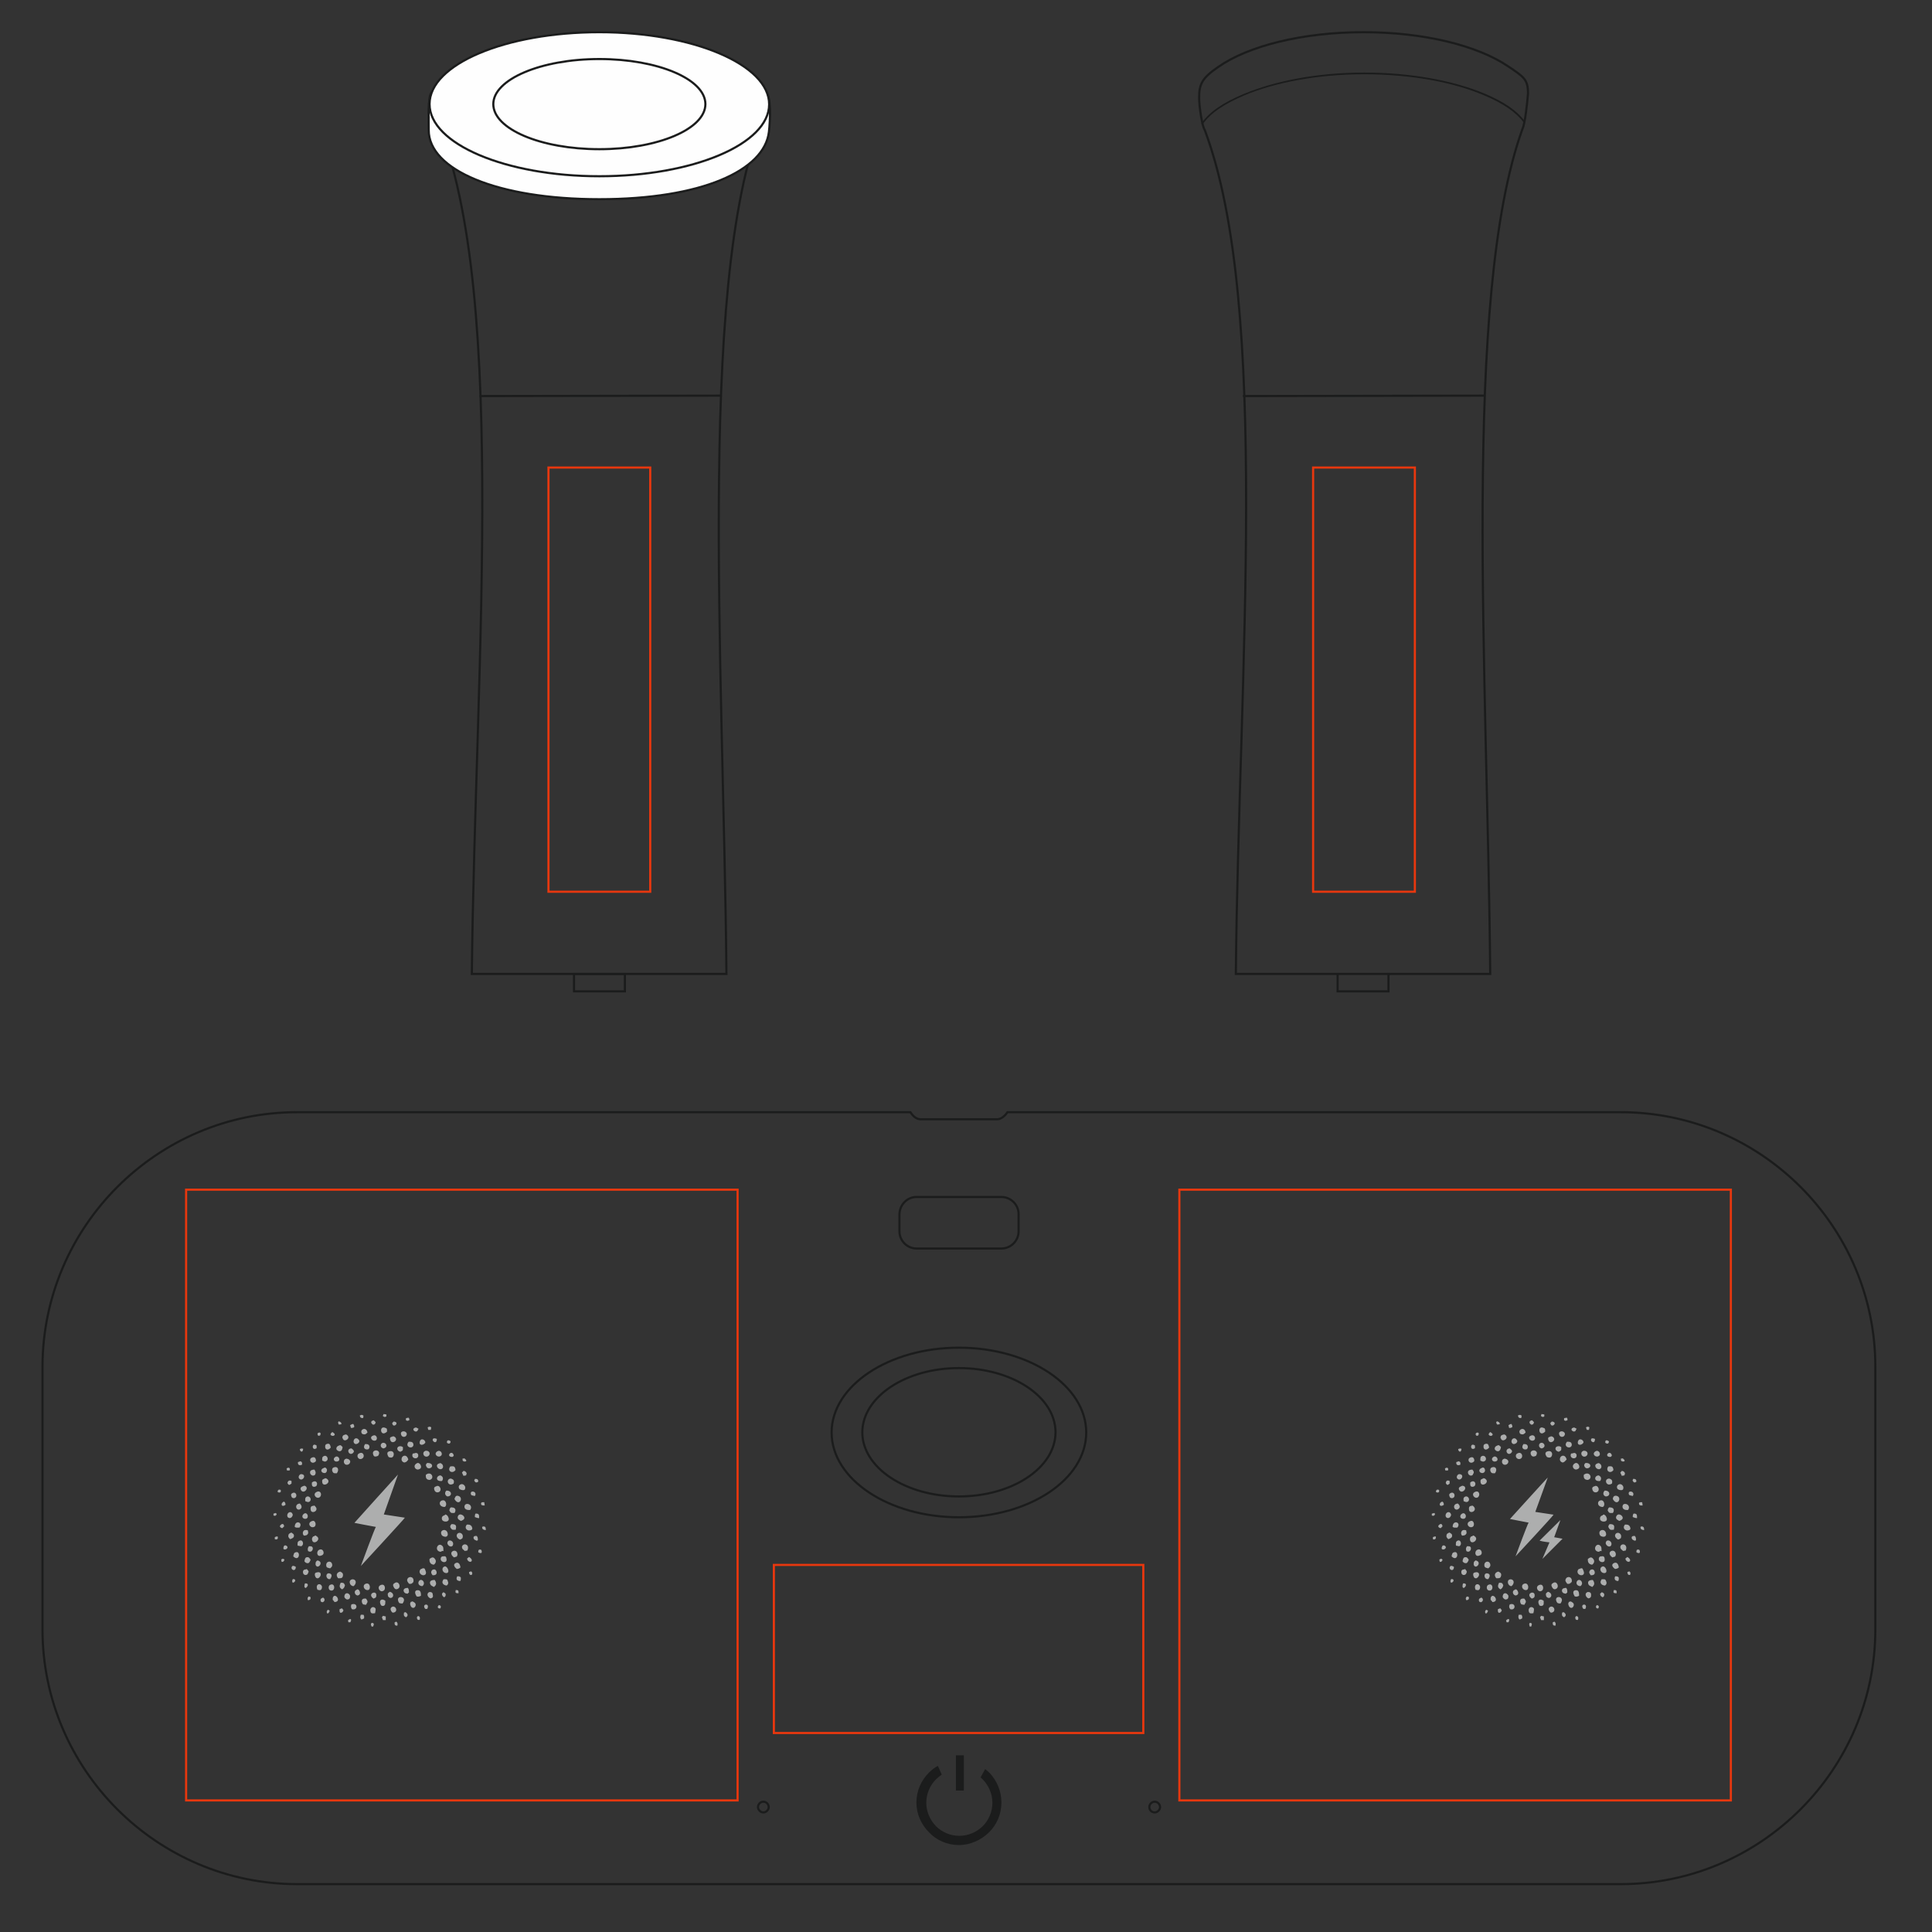 <?xml version="1.0" encoding="utf-8"?>
<!-- Generator: Adobe Illustrator 17.1.0, SVG Export Plug-In . SVG Version: 6.00 Build 0)  -->
<!DOCTYPE svg PUBLIC "-//W3C//DTD SVG 1.1//EN" "http://www.w3.org/Graphics/SVG/1.1/DTD/svg11.dtd">
<svg version="1.1" xmlns="http://www.w3.org/2000/svg" xmlns:xlink="http://www.w3.org/1999/xlink" x="0px" y="0px"
	 viewBox="-239.5 -152.4 900 900" style="enable-background:new -239.5 -152.4 900 900;" xml:space="preserve">
<rect x="-239.5" y="-152.4" width="900" height="900" fill="#333333" stroke="none"/>
<style type="text/css">
	.st0{fill:none;stroke:#1B1C1C;stroke-miterlimit:10;}
	.st1{fill:#ADAEAE;}
	.st2{fill:#1B1C1C;}
	.st3{fill:#FEFEFE;stroke:#1B1C1C;stroke-miterlimit:10;}
	.st4{fill:none;stroke:#E8370E;stroke-miterlimit:10;}
</style>
<g id="background">
	<path class="st0 product" d="M-101.1,365.7h285.7c1.3,2,2.9,3.3,4.8,3.3H225c1.8,0,3.6-1.5,4.8-3.3h285.7c65.3,0,118.6,53.4,118.6,118.5
		v122.5c0,65.2-53.4,118.6-118.6,118.6h-616.6c-65.2,0-118.6-53.4-118.6-118.6V484.2C-219.6,419-166.3,365.7-101.1,365.7
		L-101.1,365.7z"/>
	<path class="st1 product" d="M463.9,555.2c0,0,8,1.6,8.7,1.7c-0.3,0-6.1,15.7-6.1,15.7s17.7-19,17.7-19.4l-8.5-1.3l5.8-16
		C481.4,535.9,464,555.1,463.9,555.2L463.9,555.2z M452.5,599.2c0.9,0,0.7-0.4,1.2-1.2c-0.5-0.4-0.4-0.4-0.9-0.5
		C452.2,598.1,452.2,598.5,452.5,599.2L452.5,599.2z M433.6,531.7l0.2,0.9h1.2C435.5,531.4,434.5,530.9,433.6,531.7L433.6,531.7z
		 M427.5,552.7v0.9c0.9,0.3,1.3,0,1.5-0.7l-0.3-0.5L427.5,552.7z M429.4,542.6c0.7,0.3,0.7,0.5,1.5,0v-0.9
		C429.9,541.2,429.4,541.8,429.4,542.6L429.4,542.6z M447.9,515.5c0,0.9,0.5,1.2,1.3,0.7l0.2-0.9l-0.5-0.4
		C448.3,515.1,448.3,514.9,447.9,515.5L447.9,515.5z M431,574.2l0.2,1c0.9,0,0.9-0.2,1.3-0.9l-0.3-0.5
		C431.4,573.8,431.6,573.6,431,574.2L431,574.2z M428,563.7v0.9c1,0.4,1.6-0.2,1.3-1.3C428.8,563.4,428.4,563.4,428,563.7L428,563.7
		z M505.1,596.8c0.4-0.9,0.2-1.3-0.7-1.5C503.4,596.2,504.3,597.2,505.1,596.8L505.1,596.8z M457.5,510c0,0.5,0,0.5,0.4,1.2
		c0.9,0,0.5,0,1.3-0.2c-0.3-0.9,0-0.7-1.2-1.3L457.5,510z M441.3,522.5c-0.9-0.3-2,0-1.3,0.9C440.6,524.3,441.3,523.7,441.3,522.5
		L441.3,522.5z M462.1,602.4l0.2,0.9h0.9C463.9,602.2,463.6,601.1,462.1,602.4L462.1,602.4z M473.1,605.3h0.7
		c0.3-0.9,0.7-1.7-0.7-1.7C472.6,604.4,473,604.6,473.1,605.3L473.1,605.3z M478.3,507.2c0.7,0.5,0.9,0.7,1.6,0.2v-0.9l-1.3-0.2
		L478.3,507.2z M436.5,584.9c1.3-0.2,1.7-1.9,0-1.7C436,584.1,436.1,584.5,436.5,584.9L436.5,584.9z M443.5,593c0,0,1.7,0.2,1.2-1.5
		l-0.9-0.2C443.1,592.2,443.3,592.2,443.5,593L443.5,593z M513.6,589.8c0-1.3,0-1.5-1.3-1.5C511.9,589.6,512.1,589.8,513.6,589.8
		L513.6,589.8z M499.3,512.5l0.4,1.2h1l0.2-1.2C500.2,512,500,512.2,499.3,512.5L499.3,512.5z M467.6,507c0.2,0.9,0.4,1.2,1.5,1.2
		c0.2-0.5,0.2-0.3,0.2-1.2C468.5,506.5,468.3,506.7,467.6,507L467.6,507z M518.6,579.9c0,0.7,0.3,1.7,1.3,1.3
		c0.3-0.7,0.2-1.2-0.4-1.6L518.6,579.9z M483.8,603.4c0,1.2,0.2,1.5,1.3,1.5c0.2-0.9,0.2-1.3-0.5-1.9L483.8,603.4z M515.5,527.1
		c0.3,0.7-0.2,0.9,0.5,1.2c0.5,0.3,2.4,0.2,0.5-1.3C516,526.9,516.2,527.1,515.5,527.1L515.5,527.1z M489.1,508.3v0.9l0.7,0.3
		l0.9-0.3c0-0.5,0-0.9-0.3-1.2C490.1,508.1,489.3,508.1,489.1,508.3L489.1,508.3z M524.7,558.9c0,1.3,0.7,1.3,1.7,1.5
		c0-0.5,0-1.2-0.4-1.5C525.6,558.6,525,558.6,524.7,558.9L524.7,558.9z M522.8,570.7c0.5,0.3,0.9,0.5,1.5,0.3
		c0.2-0.3,0.2-1.3-0.3-1.5C522.8,569.2,522.8,570,522.8,570.7L522.8,570.7z M525.7,548.9l-0.2-1.5c-0.7,0-1.5-0.2-1.5,0.7
		C524.2,549.1,525,548.9,525.7,548.9L525.7,548.9z M521,537.3c0.5,0.9,0.9,1.2,1.8,0.5c0-0.9-0.3-1.3-1.5-1.3L521,537.3z
		 M508.3,519.7c0.9,0.7,1.7,0.5,1.7-0.7C509,518.3,508.2,518.3,508.3,519.7L508.3,519.7z M495.6,602.2c0.2-0.9,0.3-1.5-0.7-1.8
		c-0.5,0.3-0.7,0.3-0.5,1.3C494.7,602.4,494.9,602.2,495.6,602.2L495.6,602.2z M455.4,516.4c1.3-0.7-0.7-1.7-0.7-1.7
		C452.9,516.2,455,516.7,455.4,516.4L455.4,516.4z M463.2,511.5l0.3,1.3c0.5,0,0.9,0,1.5-0.4c0-0.7,0-0.9-0.5-1.5
		C463.9,511.1,463.8,511.1,463.2,511.5L463.2,511.5z M433.1,548.6c0-0.7-0.2-1.2-0.7-1.5C430.4,547.7,431,550.1,433.1,548.6
		L433.1,548.6z M441.8,586.9l0.5,0.5c1.3-0.7,1.7-2.4-0.2-2.2C441.8,585.8,441.8,586,441.8,586.9L441.8,586.9z M458.3,597.2
		c0,0.9-0.2,0.9,0.3,1.7c0.9,0,1.2-0.3,1.5-1.2l-0.7-0.9L458.3,597.2z M431.6,559.5c0.3-0.3,0.5-0.5,0.9-0.9l-0.3-0.9l-0.7-0.2
		C429.2,558.9,431.6,559.5,431.6,559.5L431.6,559.5z M434,538.5c0.7,1.2,0.9,0.9,1.8,0.2v-1.2C434.8,537,434.1,537.3,434,538.5
		L434,538.5z M498.1,597.1c0.2,0,0.7,0,0.9,0C500.5,594.2,496.1,594.6,498.1,597.1L498.1,597.1z M473,510c0,0.7,0.3,0.9,0.9,1.3
		c0.9-0.2,0.9-0.2,1.2-1.2l-0.9-0.9C473.5,509.4,473.3,509.4,473,510L473,510z M438.9,528.7c-0.2,1.5,0.9,1.7,1.9,1.2V529
		c-0.2-0.5-0.2-0.3-0.7-0.7L438.9,528.7z M482.7,510.5c0.4,2.9,3.9-0.4,0.7-0.7L482.7,510.5z M503.5,517.9c-0.7-0.3-1.7-0.5-1.8,0.2
		C501.2,519,503.5,520.7,503.5,517.9L503.5,517.9z M447.6,522.2V521C445.2,519.2,445.2,523.9,447.6,522.2L447.6,522.2z M432.3,569.3
		c1.2,0.5,2.4-0.9,1.3-1.6c-0.5-0.4-1.2-0.2-1.3,0.3C431.9,568.7,432.1,569.2,432.3,569.3L432.3,569.3z M477.9,601l0.5,1.3h1.3v-1.7
		l-1.3-0.3L477.9,601z M449.6,593.7c0.5,0.3,0.9,0.5,1.5-0.2c0.4-0.7,0.2-1.3-0.5-1.7C449.6,592.2,449.1,592.6,449.6,593.7
		L449.6,593.7z M492.8,512.9l-0.3,0.7c0.5,0.7,0.5,0.7,1.3,0.9c1.2-0.5,0.3-0.3,1.2-1.3C493.9,512.7,494.1,512.3,492.8,512.9
		L492.8,512.9z M488.2,598.8c0,0.7-0.5,1.5,0.9,2.2c1.2-0.7,0.9-1.7-0.2-2.4L488.2,598.8z M437.8,577.5c-0.5-0.3-1.2-0.7-1.7-0.3
		C434.9,578.7,437.8,580.2,437.8,577.5L437.8,577.5z M505.9,590c0,0.9,0.3,1.2,1.2,1.7l0.5-0.4c0.5-1,0.2-1.6-0.9-2L505.9,590z
		 M510.7,526.3c0.5-0.2,0.3-0.2,0.7-0.7C510.5,522.5,507.3,526.3,510.7,526.3L510.7,526.3z M468.3,602c0.5,0,0.7-0.2,1.3-0.5
		c0-0.9,0.2-0.9-0.4-1.7H468C467.8,600.5,467.6,601.2,468.3,602L468.3,602z M515.3,533.6l0.7,1.5l1.2-0.2l0.3-0.9
		c-0.2-0.7-0.7-1.2-1.5-1.2L515.3,533.6z M521.1,554.3c0.7,0.3,1.3,0.5,2,0.5c0-1.5,0-2.2-1.6-2.1
		C521.1,553.3,521.1,553.5,521.1,554.3L521.1,554.3z M521.1,544.5c0.9-1.3-0.3-2.4-1.5-2c-0.5,0.3-0.5,0.9-0.2,1.5
		C519.9,544.3,520.6,544.3,521.1,544.5L521.1,544.5z M517.7,573.6c0,0.5,0.2,0.9,0.7,1.3c1.3,0.9,2.5-0.7,0.2-2L517.7,573.6z
		 M514.3,584.1c0.3-0.3,0.3-0.9,0.3-1.5c-0.3-0.7-0.9-0.7-1.7-0.7C512.3,583.2,512.9,584.1,514.3,584.1L514.3,584.1z M522.6,565.1
		c0-1.2,0-1.2-0.5-2c-2.4-0.2-1.5,1.9-0.5,2c0.3,0.2,0,0.2,0.5,0.2C522.5,565.1,522.3,565.4,522.6,565.1L522.6,565.1z M456.2,526.3
		c-1.5,0.9-0.3,2.7,1.3,2C459,527.6,457.5,525.4,456.2,526.3L456.2,526.3z M445.4,538.2c0,0.7-0.2,1.5,0.5,1.9
		c0.5,0.3,1.5,0,1.7-0.5C448.3,538.3,447,536.8,445.4,538.2L445.4,538.2z M463.8,522.3c-2.2,0.2-1.7,2.4-0.4,2.6
		c0.7,0,1.3-0.5,1.5-1.2C464.9,523.2,464.3,522.7,463.8,522.3L463.8,522.3z M436.3,543.1c-0.7,0.3-0.9,0.9-0.5,1.7
		c0.2,0.7,1.2,0.9,1.7,0.5C438.7,544.7,438,542.3,436.3,543.1L436.3,543.1z M443.9,567.9c-0.5,0.7-0.7,1.2-0.3,2.2
		c0.2,0.2-0.4,0,0.3,0.2c0.9,0.5,2-0.4,1.8-1.7C445.4,567.8,444.8,567.9,443.9,567.9L443.9,567.9z M440.2,534.3
		c-0.9,0.2-1.5,1.5-0.7,2.2C441.1,537.9,443.1,534.3,440.2,534.3L440.2,534.3z M450.8,531.4c-2,0.7-1.2,2.6,0.5,2.4
		c0.7-0.2,1.2-0.9,0.9-1.7C452.2,531.7,451.6,530.9,450.8,531.4L450.8,531.4z M470.2,520.3c-1.3,1.7,0,2.9,1.5,2.4
		C472.4,522.3,472.8,520.1,470.2,520.3L470.2,520.3z M447.9,588.2l1.2,0.2c0.7-0.3,0.9-0.7,0.9-1.7
		C449.4,584.7,446.7,585.5,447.9,588.2L447.9,588.2z M486.6,523.9c1.3-0.7,1.2-0.5,1.2-2.2c-0.7-0.2-0.3-0.4-1.3-0.4
		C484.7,521.3,484.5,523.4,486.6,523.9L486.6,523.9z M447,576.5c0.9,2.6,4.2-1.3,0.9-2C447,575.1,447,575.3,447,576.5L447,576.5z
		 M453.1,583.2h0.7c1.7-2.4-0.3-2.7-0.7-2.7C451.6,580.6,451.8,582.8,453.1,583.2L453.1,583.2z M463.8,595c-0.4,0.9-0.4,1.3,0.2,2.2
		C466.7,598.1,466.8,593.9,463.8,595L463.8,595z M474.1,592.3c0.5-0.3,1.2-0.2,1.3-1.3C475.7,588,470.7,590,474.1,592.3L474.1,592.3
		z M478.5,522.3h0.3c1.9-0.5,1.3-2.4,0-2.6C477.4,519.5,476.7,521.7,478.5,522.3L478.5,522.3z M459.5,588c0.9-0.7,0.9-0.7,1.3-1.9
		c-0.5-1.2-0.7-1.2-2-1.2C458.1,586.4,458.1,587.2,459.5,588L459.5,588z M441.6,552.7c-1.5,0.9-0.9,2.7,0.9,2.4
		C444.2,554.5,443.1,551.8,441.6,552.7L441.6,552.7z M498.1,519.7c0.4-1.3-2.2-2.7-2.6-0.3C495.3,521,497.2,521,498.1,519.7
		L498.1,519.7z M436.5,553.3c-0.5-2.2-2.7-1.3-2.6,0.4C434,555,436,555.4,436.5,553.3L436.5,553.3z M454.2,521.9
		c-0.2-0.5-0.2-1.5-0.9-1.7c-0.7-0.2-1.7,0.2-1.7,0.9C451.3,522.9,452.9,523.6,454.2,521.9L454.2,521.9z M443.7,561.7l-0.2-1.2
		c-2.7-0.9-2.7,2-1.9,2.4c0.5,0.2,0.2,0,0.5,0C443,562.9,443.5,562.4,443.7,561.7L443.7,561.7z M445.4,526.6
		c-1.7,0.7-0.5,3.1,1.2,2.2c0.7-0.3,0.9-0.9,0.5-1.7C446.7,526.3,446.1,526.3,445.4,526.6L445.4,526.6z M468.3,514.3
		c0,1.2,0.5,1.5,1.7,1.5c0.5-0.2,0.7-0.4,1.2-0.9C470.7,512.5,468.7,513.1,468.3,514.3L468.3,514.3z M455.6,593.9
		c3.9,0,0.2-5-0.7-1.9c0,0.3,0,0.5,0,0.9l0.7,0.7C455.6,593.9,455.6,593.9,455.6,593.9L455.6,593.9z M466.1,588.2
		c-1.7,0.7-0.5,2.9,0.7,2.6c1.7-0.5,0.7-2.2,0.3-2.6C466.5,587.8,466.5,588,466.1,588.2L466.1,588.2z M434.3,563.4
		c0.2,0.5,0.3,0.7,0.9,1.2c0.5-0.2,1.5-0.5,1.7-1.2c0.2-1.2-0.3-1.3-1.2-1.9C434.8,562,434.3,561.9,434.3,563.4L434.3,563.4z
		 M473.6,516.4c-1.8,0.7-0.2,2.9,1.3,2.2C476.3,518.1,475.5,515.5,473.6,516.4L473.6,516.4z M442.3,546.9c0.7,0.2,1.2,0.7,2,0.2
		c1.3-0.9,0-3.1-1.5-2.2C442,545.5,442.3,546,442.3,546.9L442.3,546.9z M464.6,519.2c0.5,2.4,3.7,0.3,2.4-0.9
		C466.3,517.1,464.6,517.5,464.6,519.2L464.6,519.2z M443,578.5c-0.5,0.4-1.3,0-1.7,0.9c-0.5,2.2,2,2.6,2.4,0.7
		C444,579.6,443.5,579.2,443,578.5L443,578.5z M438.7,567.3c0.2,0.5-0.2,0.2,0.5,0.4c0.3,0,0.7,0.2,1,0.2c1.5-0.5,0.9-3.3-0.7-2.6
		C438.6,565.7,438.7,566.4,438.7,567.3L438.7,567.3z M439.6,548c-2.9,0.2-1.7,3.8,0.2,2.6C440.9,549.9,440.6,548.8,439.6,548
		L439.6,548z M501.5,581.4c2.7,0.2,2-2.2,1.2-2.6c-0.5-0.3-1.5,0-1.7,0.7C500.5,580.2,501.2,580.8,501.5,581.4L501.5,581.4z
		 M436.7,572.6c2.9,2.9,3.6-2.7,1.2-1.9C436.9,570.9,436.9,571.8,436.7,572.6L436.7,572.6z M482.1,592c1.5-0.3,1.5-2.4-0.5-2.9
		c-0.5,0.5-1.2,0.5-0.9,1.7C480.7,591.5,481.4,592,482.1,592L482.1,592z M450.1,528c0.7,0.3,1.2,0.7,1.9,0.3
		c1.5-0.7,0.5-3.1-1.2-2.4C450,526.3,450.1,527.1,450.1,528L450.1,528z M490.1,590c0.2-0.5,0-0.2,0.5-0.5c0-1.2,0-1.5-0.5-2.2
		c-0.9,0-2,0.2-2,1.3C488.2,589.6,489,590,490.1,590L490.1,590z M460.8,515.9c-0.7,0.2-1.3,0.3-1.3,1.5c0,0,0,0,0,0.2c0,0,0,0,0.2,0
		v0.2c0.7,1.9,3.9-0.2,2.1-1.7C461.4,515.9,461.4,515.7,460.8,515.9L460.8,515.9z M491.9,593.7c-0.3,0.2-0.5-0.2-0.7,0.5
		c-0.2,0.3-0.2,0.7,0,1.2c0.2,0.7,0.7,1.3,1.5,1.2c0.9-0.3,1.5-1.9,0.2-2.6C491.9,593.3,491.9,593.7,491.9,593.7L491.9,593.7z
		 M437.2,558.9c0.7,0.5,1.3,0.3,2.2,0.3C441.4,556.7,437.2,555.4,437.2,558.9L437.2,558.9z M482.7,596.1c-1.7,0.9,0,2.6,0,2.6
		c0.5,0.3,1.3,0,1.7-0.5C485.1,596.8,483.7,595.6,482.7,596.1L482.7,596.1z M496.7,586.5c1.3-0.9,0.7-2.2,0.2-2.6
		C495.2,582.5,493.5,586.2,496.7,586.5L496.7,586.5z M493.2,524.6c-0.4,0.2-0.5-0.2-0.9,0.3c-0.9,2.4,3.1,2.9,2.6,0.3
		C494.5,524.3,493.7,524.3,493.2,524.6L493.2,524.6z M505.9,537.5c0.9-1.2,0.3-2.2-0.7-2.6C503.1,535,502.8,537.9,505.9,537.5
		L505.9,537.5z M460.5,591.5c0.2,0.5,0.5,0.9,1.2,1.2c1.2,0,1.5-0.5,1.5-1.7C462.4,589.3,460.5,589.3,460.5,591.5L460.5,591.5z
		 M441.8,574.9c0.5,0.7,0.9,0.9,1.7,0.9c0.7-0.2,0.9-0.9,1.2-1.6c-0.5-0.7-0.7-1.3-1.7-1.2C442,573.1,442,574.2,441.8,574.9
		L441.8,574.9z M489.5,515.5c-0.3-1.6-3.1-1.5-2.7,0.2C487.1,517.5,489.5,517.3,489.5,515.5L489.5,515.5z M446.4,532.2
		c-2.9,0-2.2,2.2-1.3,2.6c0.5,0.4,1.5,0.2,1.6-0.5C447.4,533.3,446.9,532.9,446.4,532.2L446.4,532.2z M459.7,521.7
		c-0.5-0.5-0.9-1.2-1.7-0.7c-0.7,0.2-1.3,0.7-1.2,1.7C457.3,523.7,459.3,524.6,459.7,521.7L459.7,521.7z M500.5,592.2
		c0.9-0.2,1.3-0.7,1.2-1.7c0-0.9-0.5-1.3-1.5-1.3C498.3,589.8,499.3,591.8,500.5,592.2L500.5,592.2z M499.1,529.1
		c-0.5,0.5-0.9,0.9-0.4,1.8c0.4,0.7,1.2,0.9,1.9,0.5C501.8,530.9,501.7,529,499.1,529.1L499.1,529.1z M448.1,580
		c-0.9,0.2-1.5,0.2-1.3,1.5c0.2,0.7,0.5,1.5,1.5,1.3c0.5-0.2,1.2-0.9,1.2-1.7c0-0.3,0-0.5-0.4-0.9C448.4,579.9,448.3,580,448.1,580
		L448.1,580z M441.3,539.9c-0.9,0.3-1.7,0.9-0.9,2c1.2,1.7,3.8-0.9,2.1-2C441.6,539.6,441.6,539.7,441.3,539.9L441.3,539.9z
		 M482.7,516.9c0,0-1.5,0-0.9,1.5c0.7,2.4,4.2,0,2-1.5C482.8,516.4,482.7,516.9,482.7,516.9L482.7,516.9z M508.5,544.7
		c2.4,0,2.2-2.9-0.5-2.7C507,543.1,507.3,544.3,508.5,544.7L508.5,544.7z M503.7,523.7c-1.9,1.2,0.2,3.1,1.5,2.2
		C506.6,525.2,505.3,522.7,503.7,523.7L503.7,523.7z M480.3,514.5c0-1.2,0-1.5-0.7-1.7C476.5,511.3,477.2,517.5,480.3,514.5
		L480.3,514.5z M508.5,566.6c0.5,1.7,2.6,2,2.7,0.3C511.2,565,508.5,564.4,508.5,566.6L508.5,566.6z M454,585.8
		c-1.2,0.3-1.2,2.4,0,2.7C456.4,589.1,456.2,584.9,454,585.8L454,585.8z M509.4,551.2c0.7,1.2,0.7,1.3,2.4,1.2
		c0.3-0.2,1.5-2.7-1.7-2.6C509.6,550.3,509.6,550.4,509.4,551.2L509.4,551.2z M478.7,595.7c1.2-0.3,0.9-1.2,0.9-2.4
		c-1.7-1.3-3.1-0.2-2.2,1.7C477.7,595.7,477.9,595.7,478.7,595.7L478.7,595.7z M512.3,560.2c0.2-1.3,0.7-2.7-2-2.6
		c-0.5,0.7-0.9,1-0.2,2S511.2,560.2,512.3,560.2L512.3,560.2z M472.6,597.4c0,1.9,0.7,1.9,2.2,1.7c0.2-0.9,0.3-1.2,0.3-2
		C474.8,596.2,473.1,595.6,472.6,597.4L472.6,597.4z M492.7,520.8c0-1.5-0.9-1.6-2.2-1.6C488.4,521.5,492.2,523,492.7,520.8
		L492.7,520.8z M512.1,532.4c-0.2-1.7-0.7-1.9-2.4-1.7C508.2,532.8,510.7,534.4,512.1,532.4L512.1,532.4z M506.6,572.6
		c0,0-1.5-0.2-1.3,1.5c0.3,1.5,3.1,1.8,2.7-0.3C508,572.7,507.3,572.4,506.6,572.6L506.6,572.6z M470.6,595.2c0.5-1.2,1.3-1.2,0-2.9
		c-2.9-0.4-1.9,2.4-1.3,2.7L470.6,595.2z M504.8,529.3c-2.2,0.5-0.9,2.9,0.7,2.7c1.3-0.2,1.3-2,0.2-2.6c-0.2-0.2-0.3-0.2-0.5-0.2
		C504.4,529.1,505.1,529.3,504.8,529.3L504.8,529.3z M512.9,578.5c1.2-0.3,0.7,0,1.7-0.7c0,0-0.2-2.9-2.2-2.1
		C510.7,576.5,511.9,577.9,512.9,578.5L512.9,578.5z M508.2,586.2c0.7-0.5,0.9-1.2,0.5-2c-0.4-1.2-0.9-0.9-2.1-0.9
		c-0.5,0.9-0.7,1.3-0.3,2C506.6,585.8,507.3,586.2,508.2,586.2L508.2,586.2z M498.3,523.4c-2,0.5-1.2,3.2,0.7,2.7
		C500.5,525.6,500.5,523.4,498.3,523.4L498.3,523.4z M446.1,549.1c0,0-1.5-0.2-1.3,1.5c0,2.7,4.2,0.9,2.2-1.2
		C446.2,548.6,446.1,549.1,446.1,549.1L446.1,549.1z M515.3,568.1c0,1.3,0.7,1.3,1.3,2l1.2-0.2C519.1,567,515.8,566.1,515.3,568.1
		L515.3,568.1z M511.4,538.7c0.2-0.7,0.3-1.5-0.5-2c-0.7-0.5-1.5-0.4-2.1,0.3C508.2,537.9,509.2,540.1,511.4,538.7L511.4,538.7z
		 M517.5,557.8c-1.5,1.7,0.3,3.1,1.5,2.7c1.2-0.2,1.2-0.9,0.7-1.9C519.1,557.8,518.6,557.8,517.5,557.8L517.5,557.8z M461.5,527.1
		c-0.2,0-1.5,0.2-1.3,1.7c0.5,2,3.3,1.2,2.9-0.7c-0.2-0.3-0.7-0.9-1.3-0.9C461.2,526.9,461.9,527.1,461.5,527.1L461.5,527.1z
		 M447.6,542.6c-2,0.9-0.3,3.3,1.2,2.6C450.3,544.3,449.6,541.6,447.6,542.6L447.6,542.6z M456.9,533.9c1.3-1.7,0.4-3.5-1.5-2.7
		c-0.7,0.3-0.9,1.2-0.5,1.9C455.3,534.1,456.1,533.9,456.9,533.9L456.9,533.9z M451.5,536.3c-0.9,0.4-1.5,0.4-1.3,1.7
		c0.2,2.7,4.6,0.2,2.2-1.5c-0.2-0.2-0.3-0.2-0.5-0.2C451.5,536.1,451.6,536.1,451.5,536.3L451.5,536.3z M516.7,540.9v-0.2
		c0-0.5,0.2-0.2-0.2-0.9c-1.2-1.9-3.7-0.2-2.4,1.5C514.6,541.7,516.7,542.3,516.7,540.9L516.7,540.9z M494.1,591.3
		c1.5,0.2,0.9,0,2-0.3c0-1.2,0-2.9-1.8-2.6C492.8,588.7,493.5,590.4,494.1,591.3L494.1,591.3z M467.5,524.6
		c-1.7,0.7-0.7,3.2,1.2,2.6C470.4,526.5,469.5,523.6,467.5,524.6L467.5,524.6z M487.4,594.6c2.7-3.5-3.3-4.2-1.8-0.9
		C486.2,594.8,486.6,594.4,487.4,594.6L487.4,594.6z M507.5,577.3h-0.4c-1.8,0.5-1.2,2.9,0.5,3.1
		C509.7,580.6,508.8,577.7,507.5,577.3L507.5,577.3z M476,525.8c0.3-0.5,0.7-1.3,0.3-1.8c-0.7-1.4-3.5-0.8-2.6,1.3
		C474.3,526.5,475.3,526.1,476,525.8L476,525.8z M511.6,573.1l1.3-0.4c0.2-0.7,0.5-0.7,0.2-1.7C512.3,568.7,508.3,570.7,511.6,573.1
		L511.6,573.1z M511.8,545.9c2.2,3.9,4.6-0.9,1.7-1.5C512.3,544.2,511.9,545,511.8,545.9L511.8,545.9z M515.5,564.2
		c0.9-2.2-1.5-3.3-2.4-2c-0.5,0.7-0.2,1.5,0.4,2C514.3,565.1,514.5,564.8,515.5,564.2L515.5,564.2z M514.8,556.1
		c2.9-0.9,1.2-2.7,0.4-2.9c-0.9-0.4-1.7,0.2-1.9,1.2C513.3,555.4,514,555.6,514.8,556.1L514.8,556.1z M445.7,556.1
		c-2.7,0.7-1.3,3.3,0.4,2.9C447.8,558.7,447.2,555.7,445.7,556.1L445.7,556.1z M446.4,563.2c-0.5,0.2-0.3-0.2-0.9,0.5
		c-0.2,0.3-0.3,0.9-0.2,1.3c0.5,2.6,4.4-0.2,2.2-1.7C446.7,562.5,446.4,563.2,446.4,563.2L446.4,563.2z M453.8,578.2
		c0.5-0.5,1.2-0.9,0.9-2c-0.5-1.9-3.1-1.3-2.7,0.9C452.2,578,453.1,578,453.8,578.2L453.8,578.2z M464.6,586.5
		c1.3-1,1.5-2.9-0.2-3.2C462.1,583.2,462.7,586.4,464.6,586.5L464.6,586.5z M502.2,586.9c0.3-0.4,1.8-1.2,0.3-3.3
		c-0.9,0-2.4,0.2-2.2,1.5C500.5,586.5,501.7,586.4,502.2,586.9L502.2,586.9z M477.4,586c-2,0.9-0.3,3.6,1.2,2.7
		C479.9,588.2,479.6,585,477.4,586L477.4,586z M481.1,526.3c0.4,0.2,0.7,0.3,1.2,0.3c1.7,0,1.9-3.7-0.9-2.9
		C479.9,524.1,480.4,525.4,481.1,526.3L481.1,526.3z M494.1,529.3c-2,1.2-0.3,3.5,1.2,2.7C497.3,531.4,495.6,528.3,494.1,529.3
		L494.1,529.3z M448.8,569.5c-1.7,0.7-1.2,3.7,0.9,2.7C451.6,571.8,450.7,568.7,448.8,569.5L448.8,569.5z M518.9,551
		c1.3-1.7-0.5-3.3-2-2.7C516,548.8,515.8,551.3,518.9,551L518.9,551z M470.4,585.4c-1.7,0.7-0.7,3.2,1.2,2.9
		C473,588,472.6,584.5,470.4,585.4L470.4,585.4z M457.5,582.8c0.9,0,1.9,0.2,2.2-0.9c0.4-1.3-0.2-1.7-1.2-2.2
		C457.1,580,456.2,581.2,457.5,582.8L457.5,582.8z M490.3,527.5c-0.7-2.7-2.9-1.9-3.1-0.5c-0.2,0.9,0.3,1.7,1.3,1.9
		C489.3,528.7,489.6,528.2,490.3,527.5L490.3,527.5z M503.5,539.9c0,0-1.7,0.2-1.2,1.6c0.5,2.1,3.3,1.5,2.9-0.5
		c-0.2-0.5-0.5-1.2-1.3-1.2C503.1,539.7,503.9,539.9,503.5,539.9L503.5,539.9z M507.1,549.6c1.2-0.4,0.9-2.9-0.5-3.1
		C504.3,546.4,504.3,549.6,507.1,549.6L507.1,549.6z M484.2,584.9c-0.9,0.5-1.3,0.9-0.7,2c0.3,0.7,0.9,1.3,1.8,0.9
		C487.1,587,485.8,584,484.2,584.9L484.2,584.9z M498.3,534.6c-0.2,1.5,0.3,2.4,1.9,2.4C502.8,536.3,500.9,532.6,498.3,534.6
		L498.3,534.6z M490.6,585.4c0.7,0,0.9,0.2,1.5-0.4c0.7-0.3-0.2,0.4,0.2-0.2c0.4-0.2,0.4-0.2,0.4-0.5c0.3-2.4-2.4-2.7-2.9-0.9
		C489.5,584.1,490.1,584.7,490.6,585.4L490.6,585.4z M496.4,578.4c-0.5,0.2-0.5,0-0.9,0.7c-0.2,0.5-0.2,0.7,0,1.3
		c0.9,1.7,3.6,1.2,2.7-0.9c-0.2-0.4-0.2-0.7-0.5-1.2C497.1,578,496.9,578.2,496.4,578.4L496.4,578.4z M500.2,573.8
		c-0.2,1.5,0.5,2.6,2,2.7c0.9-0.7,1.3-1.7,0.5-2.7C501.8,572.7,501.2,573.1,500.2,573.8L500.2,573.8z M508.7,562.5
		c0-2.6-2.6-2.7-3.1-1.2c-0.2,0.9,0.3,1.9,1,2C507.5,563.7,508.5,563.5,508.7,562.5L508.7,562.5z M507.1,553.5c0,0-1.6,0.2-1.2,2
		c0.7,1.5,4.1,1.2,2.9-1.2c-0.2-0.5-0.5-0.9-1.2-1.2C506.8,553.3,507.3,553.5,507.1,553.5L507.1,553.5z M506.6,570.2
		c-0.2-0.7,0.2-1.7-0.5-2.4c-1.6-1.9-3.7,1.2-1.8,2.4C505.9,571,505.5,569.7,506.6,570.2L506.6,570.2z M482.3,566.1
		c-0.5,1.2-3.3,7.7-3.3,7.7l9.4-9.4l-3.9-0.7l2.9-8l-9.7,9.6C479.3,565.8,482.3,566.1,482.3,566.1L482.3,566.1z"/>
	<path class="st1 product" d="M-87.1,599.2c0.9,0,0.7-0.4,1.2-1.2c-0.5-0.4-0.3-0.4-0.9-0.5C-87.4,598.1-87.4,598.5-87.1,599.2L-87.1,599.2z
		 M-74.4,557c0,0,9.1,1.8,10,1.9c-0.3,0-7,18.2-7,18.2s20.5-22.2,20.5-22.5l-9.8-1.5l6.6-18.6C-54.1,534.5-74.3,556.8-74.4,557
		L-74.4,557z M-106,531.7l0.2,0.9h1.2C-104.1,531.4-105.1,530.9-106,531.7L-106,531.7z M-112.1,552.7v0.9c0.9,0.3,1.3,0,1.5-0.7
		l-0.4-0.5L-112.1,552.7z M-110.2,542.6c0.7,0.3,0.7,0.5,1.5,0v-0.9C-109.7,541.2-110.2,541.8-110.2,542.6L-110.2,542.6z
		 M-91.6,515.5c0,0.9,0.5,1.2,1.3,0.7l0.2-0.9l-0.5-0.4C-91.3,515.1-91.3,514.9-91.6,515.5L-91.6,515.5z M-108.5,574.2l0.2,1
		c0.9,0,0.9-0.2,1.3-0.9l-0.3-0.5C-108.2,573.8-108,573.6-108.5,574.2L-108.5,574.2z M-111.5,563.7v0.9c1.2,0.4,1.7-0.2,1.3-1.3
		C-110.7,563.4-111.1,563.4-111.5,563.7L-111.5,563.7z M-34.3,596.8c0.3-0.9,0.2-1.3-0.7-1.5C-36.2,596.2-35.3,597.2-34.3,596.8
		L-34.3,596.8z M-82,510c0,0.5,0,0.5,0.3,1.2c0.9,0,0.5,0,1.3-0.2c-0.3-0.9,0-0.7-1.2-1.3L-82,510z M-98.3,522.5
		c-0.9-0.3-2,0-1.3,0.9C-99,524.3-98.3,523.7-98.3,522.5L-98.3,522.5z M-77.4,602.4l0.2,0.9h0.9C-75.6,602.2-75.9,601.1-77.4,602.4
		L-77.4,602.4z M-66.4,605.3h0.7c0.4-0.9,0.7-1.7-0.7-1.7C-67,604.4-66.6,604.6-66.4,605.3L-66.4,605.3z M-61.2,507.2
		c0.7,0.5,0.9,0.7,1.7,0.2v-0.9l-1.3-0.2L-61.2,507.2z M-103.1,584.9c1.3-0.2,1.7-1.9,0-1.7C-103.6,584.1-103.4,584.5-103.1,584.9
		L-103.1,584.9z M-96.1,593c0,0,1.7,0.2,1.2-1.5l-0.9-0.2C-96.4,592.2-96.2,592.2-96.1,593L-96.1,593z M-25.9,589.8
		c0-1.3,0-1.5-1.3-1.5C-27.5,589.6-27.3,589.8-25.9,589.8L-25.9,589.8z M-40.3,512.5l0.3,1.2h1.2l0.2-1.2
		C-39.4,512-39.5,512.2-40.3,512.5L-40.3,512.5z M-71.9,507c0.2,0.9,0.4,1.2,1.5,1.2c0.2-0.5,0.2-0.3,0.2-1.2
		C-71.1,506.5-71.2,506.7-71.9,507L-71.9,507z M-21,579.9c0,0.7,0.3,1.7,1.3,1.3c0.4-0.7,0.2-1.2-0.3-1.6L-21,579.9z M-55.7,603.4
		c0,1.2,0.2,1.5,1.3,1.5c0.2-0.9,0.2-1.3-0.5-1.9L-55.7,603.4z M-24.1,527.1c0.3,0.7-0.2,0.9,0.5,1.2c0.5,0.3,2.4,0.2,0.5-1.3
		C-23.5,526.9-23.4,527.1-24.1,527.1L-24.1,527.1z M-50.4,508.3v0.9l0.7,0.3l0.9-0.3c0-0.5,0-0.9-0.4-1.2
		C-49.5,508.1-50.1,508.1-50.4,508.3L-50.4,508.3z M-14.9,558.9c0,1.3,0.7,1.3,1.7,1.5c0-0.5,0-1.2-0.3-1.5
		C-13.9,558.6-14.5,558.6-14.9,558.9L-14.9,558.9z M-16.7,570.7c0.5,0.3,0.9,0.5,1.5,0.3c0.2-0.3,0.2-1.3-0.3-1.5
		C-16.7,569.2-16.7,570-16.7,570.7L-16.7,570.7z M-13.7,548.9l-0.2-1.5c-0.7,0-1.5-0.2-1.5,0.7S-14.5,548.9-13.7,548.9L-13.7,548.9z
		 M-18.6,537.3c0.5,0.9,0.9,1.2,1.9,0.5c0-0.9-0.3-1.3-1.5-1.3L-18.6,537.3z M-31.3,519.7c0.9,0.7,1.7,0.5,1.7-0.7
		C-30.5,518.3-31.4,518.3-31.3,519.7L-31.3,519.7z M-44,602.2c0.2-0.9,0.3-1.5-0.7-1.8c-0.5,0.3-0.7,0.3-0.5,1.3
		C-44.8,602.4-44.7,602.2-44,602.2L-44,602.2z M-84,516.4c1.3-0.7-0.7-1.7-0.7-1.7C-86.7,516.2-84.5,516.7-84,516.4L-84,516.4z
		 M-76.4,511.5l0.4,1.3c0.5,0,0.9,0,1.5-0.4c0-0.7,0-0.9-0.5-1.5C-75.6,511.1-75.8,511.1-76.4,511.5L-76.4,511.5z M-106.5,548.6
		c0-0.7-0.2-1.2-0.7-1.5C-109,547.7-108.5,550.1-106.5,548.6L-106.5,548.6z M-97.7,586.9l0.5,0.5c1.3-0.7,1.7-2.4-0.2-2.2
		C-97.7,585.8-97.7,586-97.7,586.9L-97.7,586.9z M-81.3,597.2c0,0.9-0.2,0.9,0.3,1.7c0.9,0,1.2-0.3,1.5-1.2l-0.7-0.9L-81.3,597.2z
		 M-108,559.5c0.3-0.3,0.5-0.5,0.9-0.9l-0.3-0.9l-0.7-0.2C-110.4,558.9-108,559.5-108,559.5L-108,559.5z M-105.6,538.5
		c0.7,1.2,0.9,0.9,1.9,0.2v-1.2C-104.6,537-105.4,537.3-105.6,538.5L-105.6,538.5z M-41.4,597.1c0.2,0,0.7,0,0.9,0
		C-38.9,594.2-43.4,594.6-41.4,597.1L-41.4,597.1z M-66.6,510c0,0.7,0.4,0.9,0.9,1.3c0.9-0.2,0.9-0.2,1.2-1.2l-0.9-0.9
		C-66,509.4-66.3,509.4-66.6,510L-66.6,510z M-100.7,528.7c-0.2,1.5,0.9,1.7,1.9,1.2V529c-0.2-0.5-0.2-0.3-0.7-0.7L-100.7,528.7z
		 M-56.8,510.5c0.3,2.9,3.9-0.4,0.7-0.7L-56.8,510.5z M-36,517.9c-0.7-0.3-1.7-0.5-1.9,0.2C-38.3,519-36,520.7-36,517.9L-36,517.9z
		 M-92,522.2V521C-94.4,519.2-94.4,523.9-92,522.2L-92,522.2z M-107.3,569.3c1.2,0.5,2.4-0.9,1.3-1.6c-0.5-0.4-1.2-0.2-1.3,0.3
		C-107.6,568.7-107.5,569.2-107.3,569.3L-107.3,569.3z M-61.6,601l0.5,1.3h1.3v-1.7l-1.3-0.3L-61.6,601z M-90,593.7
		c0.5,0.3,0.9,0.5,1.5-0.2c0.4-0.7,0.2-1.3-0.5-1.7C-90,592.2-90.5,592.6-90,593.7L-90,593.7z M-46.7,512.9l-0.3,0.7
		c0.5,0.7,0.5,0.7,1.3,0.9c1.2-0.5,0.4-0.3,1.2-1.3C-45.6,512.7-45.4,512.3-46.7,512.9L-46.7,512.9z M-51.3,598.8
		c0,0.7-0.5,1.5,0.9,2.2c1.2-0.7,0.9-1.7-0.2-2.4L-51.3,598.8z M-101.7,577.5c-0.5-0.3-1.2-0.7-1.7-0.3
		C-104.6,578.7-101.7,580.2-101.7,577.5L-101.7,577.5z M-33.6,590c0,0.9,0.3,1.2,1,1.7l0.5-0.4c0.5-1,0.2-1.6-0.9-2L-33.6,590z
		 M-28.8,526.3c0.5-0.2,0.3-0.2,0.7-0.7C-29,522.5-32.1,526.3-28.8,526.3L-28.8,526.3z M-71.2,602c0.5,0,0.7-0.2,1.3-0.5
		c0-0.9,0.2-0.9-0.3-1.7h-1.2C-71.7,600.5-71.9,601.2-71.2,602L-71.2,602z M-24.3,533.6l0.7,1.5l1.2-0.2l0.3-0.9
		c-0.2-0.7-0.7-1.2-1.5-1.2L-24.3,533.6z M-18.3,554.3c0.7,0.3,1.3,0.5,2,0.5c0-1.5,0-2.2-1.7-2.1
		C-18.3,553.3-18.3,553.5-18.3,554.3L-18.3,554.3z M-18.3,544.5c0.9-1.3-0.3-2.4-1.5-2c-0.5,0.3-0.5,0.9-0.2,1.5
		C-19.7,544.3-19,544.3-18.3,544.5L-18.3,544.5z M-21.9,573.6c0,0.5,0.2,0.9,0.7,1.3c1.3,0.9,2.5-0.7,0.2-2L-21.9,573.6z
		 M-25.1,584.1c0.3-0.3,0.3-0.9,0.3-1.5c-0.3-0.7-0.9-0.7-1.7-0.7C-27.2,583.2-26.7,584.1-25.1,584.1L-25.1,584.1z M-16.9,565.1
		c0-1.2,0-1.2-0.5-2c-2.4-0.2-1.5,1.9-0.5,2c0.4,0.2,0,0.2,0.5,0.2C-17.1,565.1-17.3,565.4-16.9,565.1L-16.9,565.1z M-83.3,526.3
		c-1.5,0.9-0.4,2.7,1.3,2C-80.6,527.6-82,525.4-83.3,526.3L-83.3,526.3z M-94.2,538.2c0,0.7-0.2,1.5,0.5,1.9c0.5,0.3,1.5,0,1.7-0.5
		C-91.3,538.3-92.5,536.8-94.2,538.2L-94.2,538.2z M-75.8,522.3c-2.2,0.2-1.6,2.4-0.3,2.6c0.7,0,1.3-0.5,1.5-1.2
		C-74.7,523.2-75.2,522.7-75.8,522.3L-75.8,522.3z M-103.2,543.1c-0.7,0.3-0.9,0.9-0.5,1.7c0.2,0.7,1.2,0.9,1.7,0.5
		C-100.9,544.7-101.5,542.3-103.2,543.1L-103.2,543.1z M-95.6,567.9c-0.5,0.7-0.7,1.2-0.4,2.2c0.2,0.2-0.3,0,0.4,0.2
		c0.9,0.5,2-0.4,1.8-1.7C-94.2,567.8-94.7,567.9-95.6,567.9L-95.6,567.9z M-99.3,534.3c-0.9,0.2-1.5,1.5-0.7,2.2
		C-98.4,537.9-96.4,534.3-99.3,534.3L-99.3,534.3z M-88.6,531.4c-2.1,0.7-1.2,2.6,0.5,2.4c0.7-0.2,1-0.9,0.9-1.7
		C-87.4,531.7-87.9,530.9-88.6,531.4L-88.6,531.4z M-69.4,520.3c-1.3,1.7,0,2.9,1.5,2.4C-67.2,522.3-66.8,520.1-69.4,520.3
		L-69.4,520.3z M-91.6,588.2l1.2,0.2c0.7-0.3,0.9-0.7,0.9-1.7C-90.1,584.7-92.9,585.5-91.6,588.2L-91.6,588.2z M-53,523.9
		c1.3-0.7,1.2-0.5,1.2-2.2c-0.7-0.2-0.4-0.4-1.3-0.4C-54.8,521.3-55,523.4-53,523.9L-53,523.9z M-92.5,576.5c0.9,2.6,4.2-1.3,0.9-2
		C-92.5,575.1-92.5,575.3-92.5,576.5L-92.5,576.5z M-86.4,583.2h0.7c1.7-2.4-0.3-2.7-0.7-2.7C-87.9,580.6-87.7,582.8-86.4,583.2
		L-86.4,583.2z M-75.8,595c-0.3,0.9-0.3,1.3,0.2,2.2C-72.8,598.1-72.6,593.9-75.8,595L-75.8,595z M-65.5,592.3
		c0.5-0.3,1.2-0.2,1.3-1.3C-63.8,588-68.8,590-65.5,592.3L-65.5,592.3z M-61,522.3h0.3c1.9-0.5,1.3-2.4,0-2.6
		C-62.2,519.5-62.9,521.7-61,522.3L-61,522.3z M-80.1,588c0.9-0.7,0.9-0.7,1.3-1.9c-0.5-1.2-0.7-1.2-2-1.2
		C-81.5,586.4-81.5,587.2-80.1,588L-80.1,588z M-97.8,552.7c-1.5,0.9-0.9,2.7,0.9,2.4C-95.3,554.5-96.4,551.8-97.8,552.7
		L-97.8,552.7z M-41.4,519.7c0.3-1.3-2.2-2.7-2.6-0.3C-44.3,521-42.3,521-41.4,519.7L-41.4,519.7z M-103.1,553.3
		c-0.5-2.2-2.7-1.3-2.6,0.4C-105.6,555-103.6,555.4-103.1,553.3L-103.1,553.3z M-85.4,521.9c-0.2-0.5-0.2-1.5-0.9-1.7
		c-0.7-0.2-1.7,0.2-1.7,0.9C-88.3,522.9-86.7,523.6-85.4,521.9L-85.4,521.9z M-95.9,561.7l-0.2-1.2c-2.7-0.9-2.7,2-1.8,2.4
		c0.5,0.2,0.2,0,0.5,0C-96.6,562.9-96.1,562.4-95.9,561.7L-95.9,561.7z M-94.2,526.6c-1.7,0.7-0.5,3.1,1.2,2.2
		c0.7-0.3,0.9-0.9,0.5-1.7C-92.9,526.3-93.5,526.3-94.2,526.6L-94.2,526.6z M-71.2,514.3c0,1.2,0.5,1.5,1.7,1.5
		c0.5-0.2,0.7-0.4,1.2-0.9C-68.8,512.5-70.9,513.1-71.2,514.3L-71.2,514.3z M-83.8,593.9c3.9,0,0.2-5-0.7-1.9c0,0.3,0,0.5,0,0.9
		l0.7,0.7C-83.8,593.9-83.8,593.9-83.8,593.9L-83.8,593.9z M-73.4,588.2c-1.7,0.7-0.5,2.9,0.7,2.6c1.6-0.5,0.7-2.2,0.3-2.6
		C-73.1,587.8-73.1,588-73.4,588.2L-73.4,588.2z M-105.2,563.4c0.2,0.5,0.3,0.7,0.9,1.2c0.5-0.2,1.5-0.5,1.7-1.2
		c0.2-1.2-0.4-1.3-1.2-1.9C-104.6,562-105.2,561.9-105.2,563.4L-105.2,563.4z M-65.8,516.4c-1.9,0.7-0.2,2.9,1.3,2.2
		C-63.3,518.1-64.1,515.5-65.8,516.4L-65.8,516.4z M-97.3,546.9c0.7,0.2,1.2,0.7,2,0.2c1.3-0.9,0-3.1-1.5-2.2
		C-97.5,545.5-97.3,546-97.3,546.9L-97.3,546.9z M-74.8,519.2c0.5,2.4,3.7,0.3,2.4-0.9C-73.2,517.1-74.8,517.5-74.8,519.2
		L-74.8,519.2z M-96.6,578.5c-0.5,0.4-1.3,0-1.7,0.9c-0.5,2.2,2.1,2.6,2.4,0.7C-95.4,579.6-96.1,579.2-96.6,578.5L-96.6,578.5z
		 M-100.9,567.3c0.2,0.5-0.2,0.2,0.5,0.4c0.4,0,0.7,0.2,1.2,0.2c1.5-0.5,0.9-3.3-0.7-2.6C-101,565.7-100.9,566.4-100.9,567.3
		L-100.9,567.3z M-99.8,548c-2.9,0.2-1.7,3.8,0.2,2.6C-98.6,549.9-99,548.8-99.8,548L-99.8,548z M-38,581.4c2.7,0.2,2-2.2,1.2-2.6
		c-0.5-0.3-1.5,0-1.7,0.7C-38.9,580.2-38.4,580.8-38,581.4L-38,581.4z M-102.9,572.6c2.9,2.9,3.6-2.7,1.2-1.9
		C-102.7,570.9-102.7,571.8-102.9,572.6L-102.9,572.6z M-57.4,592c1.5-0.3,1.5-2.4-0.5-2.9c-0.5,0.5-1.2,0.5-0.9,1.7
		C-58.8,591.5-58.1,592-57.4,592L-57.4,592z M-89.4,528c0.7,0.3,1.2,0.7,1.8,0.3c1.5-0.7,0.5-3.1-1-2.4
		C-89.6,526.3-89.4,527.1-89.4,528L-89.4,528z M-49.5,590c0.2-0.5,0-0.2,0.5-0.5c0-1.2,0-1.5-0.5-2.2c-0.9,0-2,0.2-2,1.3
		C-51.3,589.6-50.6,590-49.5,590L-49.5,590z M-78.7,515.9c-0.7,0.2-1.3,0.3-1.3,1.5c0,0,0,0,0,0.2c0,0,0,0,0.2,0v0.2
		c0.7,1.9,3.9-0.2,2-1.7C-78.2,515.9-78.2,515.7-78.7,515.9L-78.7,515.9z M-47.6,593.7c-0.4,0.2-0.5-0.2-0.7,0.5
		c-0.2,0.3-0.2,0.7,0,1.2c0.2,0.7,0.7,1.3,1.5,1.2c0.9-0.3,1.5-1.9,0.2-2.6C-47.6,593.3-47.6,593.7-47.6,593.7L-47.6,593.7z
		 M-102.2,558.9c0.7,0.5,1.3,0.3,2.2,0.3C-98.1,556.7-102.2,555.4-102.2,558.9L-102.2,558.9z M-56.8,596.1c-1.7,0.9,0,2.6,0,2.6
		c0.5,0.3,1.3,0,1.7-0.5C-54.4,596.8-55.9,595.6-56.8,596.1L-56.8,596.1z M-42.8,586.5c1.3-0.9,0.7-2.2,0.2-2.6
		C-44.3,582.5-46,586.2-42.8,586.5L-42.8,586.5z M-46.4,524.6c-0.3,0.2-0.5-0.2-0.9,0.3c-0.9,2.4,3.1,2.9,2.6,0.3
		C-45,524.3-45.9,524.3-46.4,524.6L-46.4,524.6z M-33.6,537.5c0.9-1.2,0.3-2.2-0.7-2.6C-36.4,535-36.8,537.9-33.6,537.5L-33.6,537.5
		z M-79.1,591.5c0.2,0.5,0.5,0.9,1.2,1.2c1.2,0,1.5-0.5,1.5-1.7C-77,589.3-79.1,589.3-79.1,591.5L-79.1,591.5z M-97.7,574.9
		c0.5,0.7,0.9,0.9,1.7,0.9c0.7-0.2,0.9-0.9,1.2-1.6c-0.5-0.7-0.7-1.3-1.7-1.2C-97.5,573.1-97.5,574.2-97.7,574.9L-97.7,574.9z
		 M-50,515.5c-0.3-1.6-3.1-1.5-2.7,0.2C-52.4,517.5-50,517.3-50,515.5L-50,515.5z M-93,532.2c-2.9,0-2.2,2.2-1.3,2.6
		c0.5,0.4,1.5,0.2,1.7-0.5C-92.2,533.3-92.7,532.9-93,532.2L-93,532.2z M-79.9,521.7c-0.5-0.5-0.9-1.2-1.7-0.7
		c-0.7,0.2-1.3,0.7-1.2,1.7C-82.3,523.7-80.2,524.6-79.9,521.7L-79.9,521.7z M-38.9,592.2c0.9-0.2,1.3-0.7,1-1.7
		c0-0.9-0.5-1.3-1.5-1.3C-41.1,589.8-40.3,591.8-38.9,592.2L-38.9,592.2z M-40.5,529.1c-0.5,0.5-0.9,0.9-0.3,1.8
		c0.3,0.7,1.2,0.9,1.9,0.5C-37.7,530.9-37.9,529-40.5,529.1L-40.5,529.1z M-91.5,580c-0.9,0.2-1.5,0.2-1.3,1.5
		c0.2,0.7,0.5,1.5,1.5,1.3c0.5-0.2,1.2-0.9,1.2-1.7c0-0.3,0-0.5-0.3-0.9C-91,579.9-91.3,580-91.5,580L-91.5,580z M-98.3,539.9
		c-0.9,0.3-1.6,0.9-0.9,2c1.2,1.7,3.7-0.9,2-2C-97.8,539.6-97.8,539.7-98.3,539.9L-98.3,539.9z M-56.8,516.9c0,0-1.5,0-0.9,1.5
		c0.7,2.4,4.2,0,2-1.5C-56.6,516.4-56.8,516.9-56.8,516.9L-56.8,516.9z M-31.1,544.7c2.4,0,2.2-2.9-0.5-2.7
		C-32.6,543.1-32.1,544.3-31.1,544.7L-31.1,544.7z M-35.8,523.7c-1.9,1.2,0.2,3.1,1.5,2.2C-32.9,525.2-34.1,522.7-35.8,523.7
		L-35.8,523.7z M-59.2,514.5c0-1.2,0-1.5-0.7-1.7C-63.1,511.3-62.4,517.5-59.2,514.5L-59.2,514.5z M-31.1,566.6
		c0.5,1.7,2.6,2,2.7,0.3C-28.3,565-31.1,564.4-31.1,566.6L-31.1,566.6z M-85.5,585.8c-1.2,0.3-1.2,2.4,0,2.7
		C-83.2,589.1-83.3,584.9-85.5,585.8L-85.5,585.8z M-30.2,551.2c0.7,1.2,0.7,1.3,2.4,1.2c0.3-0.2,1.5-2.7-1.7-2.6
		C-30,550.3-30,550.4-30.2,551.2L-30.2,551.2z M-60.9,595.7c1-0.3,0.9-1.2,0.9-2.4c-1.7-1.3-3.1-0.2-2.2,1.7
		C-61.9,595.7-61.6,595.7-60.9,595.7L-60.9,595.7z M-27.2,560.2c0.2-1.3,0.7-2.7-2-2.6c-0.5,0.7-0.9,1-0.2,2
		C-28.7,560.5-28.3,560.2-27.2,560.2L-27.2,560.2z M-67,597.4c0,1.9,0.7,1.9,2.2,1.7c0.2-0.9,0.3-1.2,0.3-2
		C-64.8,596.2-66.4,595.6-67,597.4L-67,597.4z M-46.9,520.8c0-1.5-0.9-1.6-2.2-1.6C-51.2,521.5-47.4,523-46.9,520.8L-46.9,520.8z
		 M-27.3,532.4c-0.2-1.7-0.7-1.9-2.4-1.7C-31.4,532.8-28.8,534.4-27.3,532.4L-27.3,532.4z M-32.9,572.6c0,0-1.5-0.2-1.3,1.5
		c0.3,1.5,3.1,1.8,2.7-0.3C-31.6,572.7-32.1,572.4-32.9,572.6L-32.9,572.6z M-69,595.2c0.5-1.2,1.3-1.2,0-2.9
		c-2.9-0.4-1.9,2.4-1.3,2.7L-69,595.2z M-34.8,529.3c-2.2,0.5-0.9,2.9,0.7,2.7c1.3-0.2,1.3-2,0.2-2.6c-0.2-0.2-0.3-0.2-0.5-0.2
		C-35.2,529.1-34.3,529.3-34.8,529.3L-34.8,529.3z M-26.7,578.5c1.2-0.3,0.7,0,1.7-0.7c0,0-0.2-2.9-2.2-2.1
		C-28.8,576.5-27.5,577.9-26.7,578.5L-26.7,578.5z M-31.4,586.2c0.7-0.5,0.9-1.2,0.5-2c-0.3-1.2-0.9-0.9-2-0.9
		c-0.5,0.9-0.7,1.3-0.3,2C-32.9,585.8-32.1,586.2-31.4,586.2L-31.4,586.2z M-41.1,523.4c-2.1,0.5-1.2,3.2,0.7,2.7
		C-38.9,525.6-38.9,523.4-41.1,523.4L-41.1,523.4z M-93.5,549.1c0,0-1.5-0.2-1.3,1.5c0,2.7,4.2,0.9,2.2-1.2
		C-93.2,548.6-93.5,549.1-93.5,549.1L-93.5,549.1z M-24.3,568.1c0,1.3,0.7,1.3,1.3,2l1.2-0.2C-20.4,567-23.7,566.1-24.3,568.1
		L-24.3,568.1z M-28.2,538.7c0.2-0.7,0.4-1.5-0.5-2c-0.7-0.5-1.5-0.4-2,0.3C-31.4,537.9-30.4,540.1-28.2,538.7L-28.2,538.7z
		 M-22,557.8c-1.5,1.7,0.3,3.1,1.5,2.7c1.2-0.2,1.2-0.9,0.7-1.9C-20.4,557.8-21,557.8-22,557.8L-22,557.8z M-78,527.1
		c-0.2,0-1.5,0.2-1.3,1.7c0.5,2,3.3,1.2,2.9-0.7c-0.2-0.3-0.7-0.9-1.3-0.9C-78.4,526.9-77.7,527.1-78,527.1L-78,527.1z M-92,542.6
		c-2,0.9-0.4,3.3,1.2,2.6C-89.2,544.3-90,541.6-92,542.6L-92,542.6z M-82.6,533.9c1.3-1.7,0.4-3.5-1.5-2.7c-0.7,0.3-0.9,1.2-0.5,1.9
		C-84.2,534.1-83.5,533.9-82.6,533.9L-82.6,533.9z M-88.1,536.3c-0.9,0.4-1.5,0.4-1.3,1.7c0.2,2.7,4.6,0.2,2.2-1.5
		c-0.2-0.2-0.4-0.2-0.5-0.2C-88.1,536.1-87.9,536.1-88.1,536.3L-88.1,536.3z M-22.8,540.9v-0.2c0-0.5,0.2-0.2-0.2-0.9
		c-1.2-1.9-3.8-0.2-2.4,1.5C-24.8,541.7-22.8,542.3-22.8,540.9L-22.8,540.9z M-45.4,591.3c1.5,0.2,0.9,0,2-0.3c0-1.2,0-2.9-1.9-2.6
		C-46.7,588.7-46,590.4-45.4,591.3L-45.4,591.3z M-72.1,524.6c-1.7,0.7-0.7,3.2,1,2.6C-69.2,526.5-70.1,523.6-72.1,524.6
		L-72.1,524.6z M-52,594.6c2.7-3.5-3.3-4.2-1.9-0.9C-53.4,594.8-53,594.4-52,594.6L-52,594.6z M-32,577.3h-0.3
		c-1.8,0.5-1.2,2.9,0.5,3.1C-29.8,580.6-30.7,577.7-32,577.3L-32,577.3z M-63.4,525.8c0.4-0.5,0.7-1.3,0.4-1.8
		c-0.7-1.4-3.5-0.8-2.6,1.3C-65.3,526.5-64.2,526.1-63.4,525.8L-63.4,525.8z M-28,573.1l1.3-0.4c0.2-0.7,0.5-0.7,0.2-1.7
		C-27.2,568.7-31.3,570.7-28,573.1L-28,573.1z M-27.8,545.9c2.2,3.9,4.6-0.9,1.6-1.5C-27.2,544.2-27.5,545-27.8,545.9L-27.8,545.9z
		 M-24.1,564.2c0.9-2.2-1.5-3.3-2.4-2c-0.5,0.7-0.2,1.5,0.3,2C-25.1,565.1-25,564.8-24.1,564.2L-24.1,564.2z M-24.8,556.1
		c2.9-0.9,1.2-2.7,0.3-2.9c-0.9-0.4-1.7,0.2-1.8,1.2C-26.3,555.4-25.6,555.6-24.8,556.1L-24.8,556.1z M-93.9,556.1
		c-2.7,0.7-1.3,3.3,0.4,2.9C-91.8,558.7-92.4,555.7-93.9,556.1L-93.9,556.1z M-93,563.2c-0.5,0.2-0.3-0.2-0.9,0.5
		c-0.2,0.3-0.4,0.9-0.2,1.3c0.5,2.6,4.4-0.2,2.2-1.7C-92.9,562.5-93,563.2-93,563.2L-93,563.2z M-85.7,578.2c0.5-0.5,1.2-0.9,0.9-2
		c-0.5-1.9-3.1-1.3-2.7,0.9C-87.4,578-86.4,578-85.7,578.2L-85.7,578.2z M-74.8,586.5c1.3-1,1.5-2.9-0.2-3.2
		C-77.4,583.2-76.9,586.4-74.8,586.5L-74.8,586.5z M-37.4,586.9c0.4-0.4,1.9-1.2,0.4-3.3c-0.9,0-2.4,0.2-2.2,1.5
		C-38.9,586.5-37.9,586.4-37.4,586.9L-37.4,586.9z M-62.2,586c-2,0.9-0.3,3.6,1.2,2.7C-59.6,588.2-60,585-62.2,586L-62.2,586z
		 M-58.5,526.3c0.3,0.2,0.7,0.3,1.2,0.3c1.7,0,1.9-3.7-0.9-2.9C-59.6,524.1-59,525.4-58.5,526.3L-58.5,526.3z M-45.4,529.3
		c-2.1,1.2-0.4,3.5,1.2,2.7C-42.3,531.4-44,528.3-45.4,529.3L-45.4,529.3z M-90.7,569.5c-1.7,0.7-1.2,3.7,0.9,2.7
		C-87.9,571.8-88.8,568.7-90.7,569.5L-90.7,569.5z M-20.5,551c1.3-1.7-0.5-3.3-2-2.7C-23.5,548.8-23.7,551.3-20.5,551L-20.5,551z
		 M-69.2,585.4c-1.7,0.7-0.7,3.2,1.2,2.9C-66.6,588-67,584.5-69.2,585.4L-69.2,585.4z M-82,582.8c0.9,0,1.9,0.2,2.2-0.9
		c0.3-1.3-0.2-1.7-1.2-2.2C-82.4,580-83.3,581.2-82,582.8L-82,582.8z M-49.3,527.5c-0.7-2.7-2.9-1.9-3.1-0.5
		c-0.2,0.9,0.3,1.7,1.3,1.9C-50.1,528.7-49.8,528.2-49.3,527.5L-49.3,527.5z M-36,539.9c0,0-1.7,0.2-1.2,1.6
		c0.5,2.1,3.3,1.5,2.9-0.5c-0.2-0.5-0.5-1.2-1.3-1.2C-36.4,539.7-35.7,539.9-36,539.9L-36,539.9z M-32.4,549.6
		c1.2-0.4,0.9-2.9-0.5-3.1C-35.3,546.4-35.3,549.6-32.4,549.6L-32.4,549.6z M-55.4,584.9c-0.9,0.5-1.3,0.9-0.7,2
		c0.3,0.7,0.9,1.3,1.8,0.9C-52.4,587-53.7,584-55.4,584.9L-55.4,584.9z M-41.1,534.6c-0.2,1.5,0.3,2.4,1.8,2.4
		C-36.8,536.3-38.6,532.6-41.1,534.6L-41.1,534.6z M-48.9,585.4c0.7,0,0.9,0.2,1.5-0.4c0.7-0.3-0.2,0.4,0.2-0.2
		c0.3-0.2,0.3-0.2,0.3-0.5c0.4-2.4-2.4-2.7-2.9-0.9C-50,584.1-49.5,584.7-48.9,585.4L-48.9,585.4z M-43,578.4
		c-0.5,0.2-0.5,0-0.9,0.7c-0.2,0.5-0.2,0.7,0,1.3c0.9,1.7,3.5,1.2,2.7-0.9c-0.2-0.4-0.2-0.7-0.5-1.2C-42.5,578-42.7,578.2-43,578.4
		L-43,578.4z M-39.4,573.8c-0.2,1.5,0.5,2.6,2,2.7c0.9-0.7,1.3-1.7,0.5-2.7C-37.7,572.7-38.4,573.1-39.4,573.8L-39.4,573.8z
		 M-30.9,562.5c0-2.6-2.6-2.7-3.1-1.2c-0.2,0.9,0.4,1.9,1.2,2C-32,563.7-31.1,563.5-30.9,562.5L-30.9,562.5z M-32.4,553.5
		c0,0-1.7,0.2-1.2,2c0.7,1.5,4.1,1.2,2.9-1.2c-0.2-0.5-0.5-0.9-1.2-1.2C-32.7,553.3-32.1,553.5-32.4,553.5L-32.4,553.5z
		 M-32.9,570.2c-0.2-0.7,0.2-1.7-0.5-2.4c-1.7-1.9-3.7,1.2-1.8,2.4C-33.6,571-34,569.7-32.9,570.2L-32.9,570.2z"/>
	<path class="st0 product" d="M207.2,475.4c32.7,0,59.3,17.7,59.3,39.5c0,21.9-26.6,39.5-59.3,39.5s-59.3-17.7-59.3-39.5
		S174.6,475.4,207.2,475.4L207.2,475.4z"/>
	<path class="st0 product" d="M207.2,484.9c24.8,0,45,13.4,45,29.9c0,16.5-20.1,29.9-45,29.9s-45-13.4-45-29.9
		C162.3,498.3,182.4,484.9,207.2,484.9L207.2,484.9z"/>
	<path class="st0 product" d="M187.4,405.2H227c4.4,0,8,3.6,8,8v8c0,4.4-3.6,8-8,8h-39.5c-4.4,0-8-3.6-8-8v-8
		C179.6,408.8,183.1,405.2,187.4,405.2L187.4,405.2z"/>
	<path class="st2 product" d="M227,687.3c0,5.4-2.2,10.4-5.8,13.9s-8.6,5.9-14,5.9s-10.4-2.2-13.9-5.9c-3.6-3.6-5.9-8.5-5.9-13.9
		c0-5.4,2.2-10.4,5.9-14c1.2-1.2,2.6-2.3,4.1-3.1l1.8,4.1c-0.9,0.6-1.9,1.4-2.7,2.2c-2.7,2.7-4.5,6.6-4.5,10.9
		c0,4.2,1.8,8.1,4.5,10.9c2.7,2.7,6.6,4.5,10.9,4.5c4.3,0,8.1-1.8,10.9-4.5c2.7-2.7,4.5-6.6,4.5-10.9c0-4.2-1.8-8.1-4.5-10.9
		c-0.3-0.3-0.7-0.6-1-0.9l2.1-3.9c0.7,0.5,1.5,1.2,2.1,1.8C224.8,677,227,681.9,227,687.3L227,687.3z M205.8,681.7v-16.4h3.7v16.4
		H205.8z"/>
	<path class="st0 product" d="M116.1,686.9c1.4,0,2.5,1.2,2.5,2.5s-1.2,2.5-2.5,2.5s-2.5-1.2-2.5-2.5S114.7,686.9,116.1,686.9L116.1,686.9z"
		/>
	<path class="st0 product" d="M298.4,686.9c1.4,0,2.5,1.2,2.5,2.5s-1.2,2.5-2.5,2.5c-1.5,0-2.5-1.2-2.5-2.5S297,686.9,298.4,686.9
		L298.4,686.9z"/>
	<path class="st0 product" d="M-39.4-103.8c36.9,0,121.1,0,158.1,0C84.4-32.6,97.6,155.1,98.9,301.3c-39.5,0-79.1,0-118.6,0
		C-18.2,155.1-1.7-27.9-39.4-103.8L-39.4-103.8z"/>
	<rect x="27.9" y="301.3" class="st0 product" width="23.7" height="8.1"/>
	<path class="st3 product" d="M39.7-128.7c34,0,61.9,9.6,77.3,18.8c2.9,1.8,2.3,13.7,1.7,18.9c-2.1,18.1-31.5,31.4-79,31.4
		c-47.6,0-79.5-13.7-79.5-32.2c0-5-0.4-15.4,1.3-17.5C-27.2-123.1,5.1-128.7,39.7-128.7L39.7-128.7z"/>
	<path class="st3 product" d="M39.7-137.4c43.6,0,79.1,15.1,79.1,33.6S83.3-70.3,39.7-70.3c-43.7,0-79.1-15.1-79.1-33.6
		C-39.4-122.5-3.9-137.4,39.7-137.4L39.7-137.4z"/>
	<line class="st0 product" x1="-16.1" y1="32.1" x2="96.4" y2="31.9"/>
	<line class="st0 product" x1="339.5" y1="32.1" x2="452.1" y2="31.9"/>
	<path class="st2 product" d="M396-118.6c21.9,0,41.7,3.8,56.1,9.8c8.9,3.8,14.9,7.7,18.8,13c-0.2,0.2-0.4,0.4-0.5,0.6
		c-3.8-5.1-9.8-9.1-18.6-12.8c-14.2-6.1-34-9.8-55.8-9.8s-41.4,3.8-55.8,9.8c-9.3,4-15.7,8.1-19.5,13.6c-0.2-0.2-0.4-0.3-0.7-0.3
		c3.8-5.6,10.3-9.9,19.8-13.9C354.4-114.7,374.2-118.6,396-118.6L396-118.6z"/>
	<path class="st0 product" d="M469.7-92.3c-28.2,78.5-16.2,254.6-15,393.6h-47.4v8.1h-23.7v-8.1h-47.4c1.3-139.1,16.3-311.3-14.5-393.2
		c-1.2-1.6-2.6-10.9-2.6-15.1c0-6.4,1.6-9.2,8.9-14.2c13.8-9.7,39-16.2,67.7-16.2c28.3,0,53.1,6.3,67.2,15.8
		c7.6,5.1,9.4,6.2,9.4,12.8C472-104.8,470.9-94.6,469.7-92.3L469.7-92.3z"/>
	<line class="st0 product" x1="383.6" y1="301.3" x2="408.2" y2="301.3"/>
	<path class="st3 product" d="M39.7-124.9c27.3,0,49.4,9.4,49.4,21s-22.2,21-49.4,21c-27.3,0-49.4-9.4-49.4-21
		C-9.7-115.4,12.4-124.9,39.7-124.9L39.7-124.9z"/>
</g>
<g id="plottingCode195">
	<rect x="16" y="65.4" class="st4 plottingplace" width="47.4" height="197.6"/>
</g>
<g id="plottingCode196">
	<rect x="372.2" y="65.4" class="st4 plottingplace" width="47.4" height="197.6"/>
</g>
<g id="plottingCode197">
	<rect x="-152.8" y="401.8" class="st4 plottingplace" width="256.9" height="284.5"/>
</g>
<g id="plottingCode198">
	<rect x="309.9" y="401.8" class="st4 plottingplace" width="256.9" height="284.5"/>
</g>
<g id="plottingCode217">
	<rect x="121" y="576.6" class="st4 plottingplace" width="172.1" height="78.3"/>
</g>
</svg>
